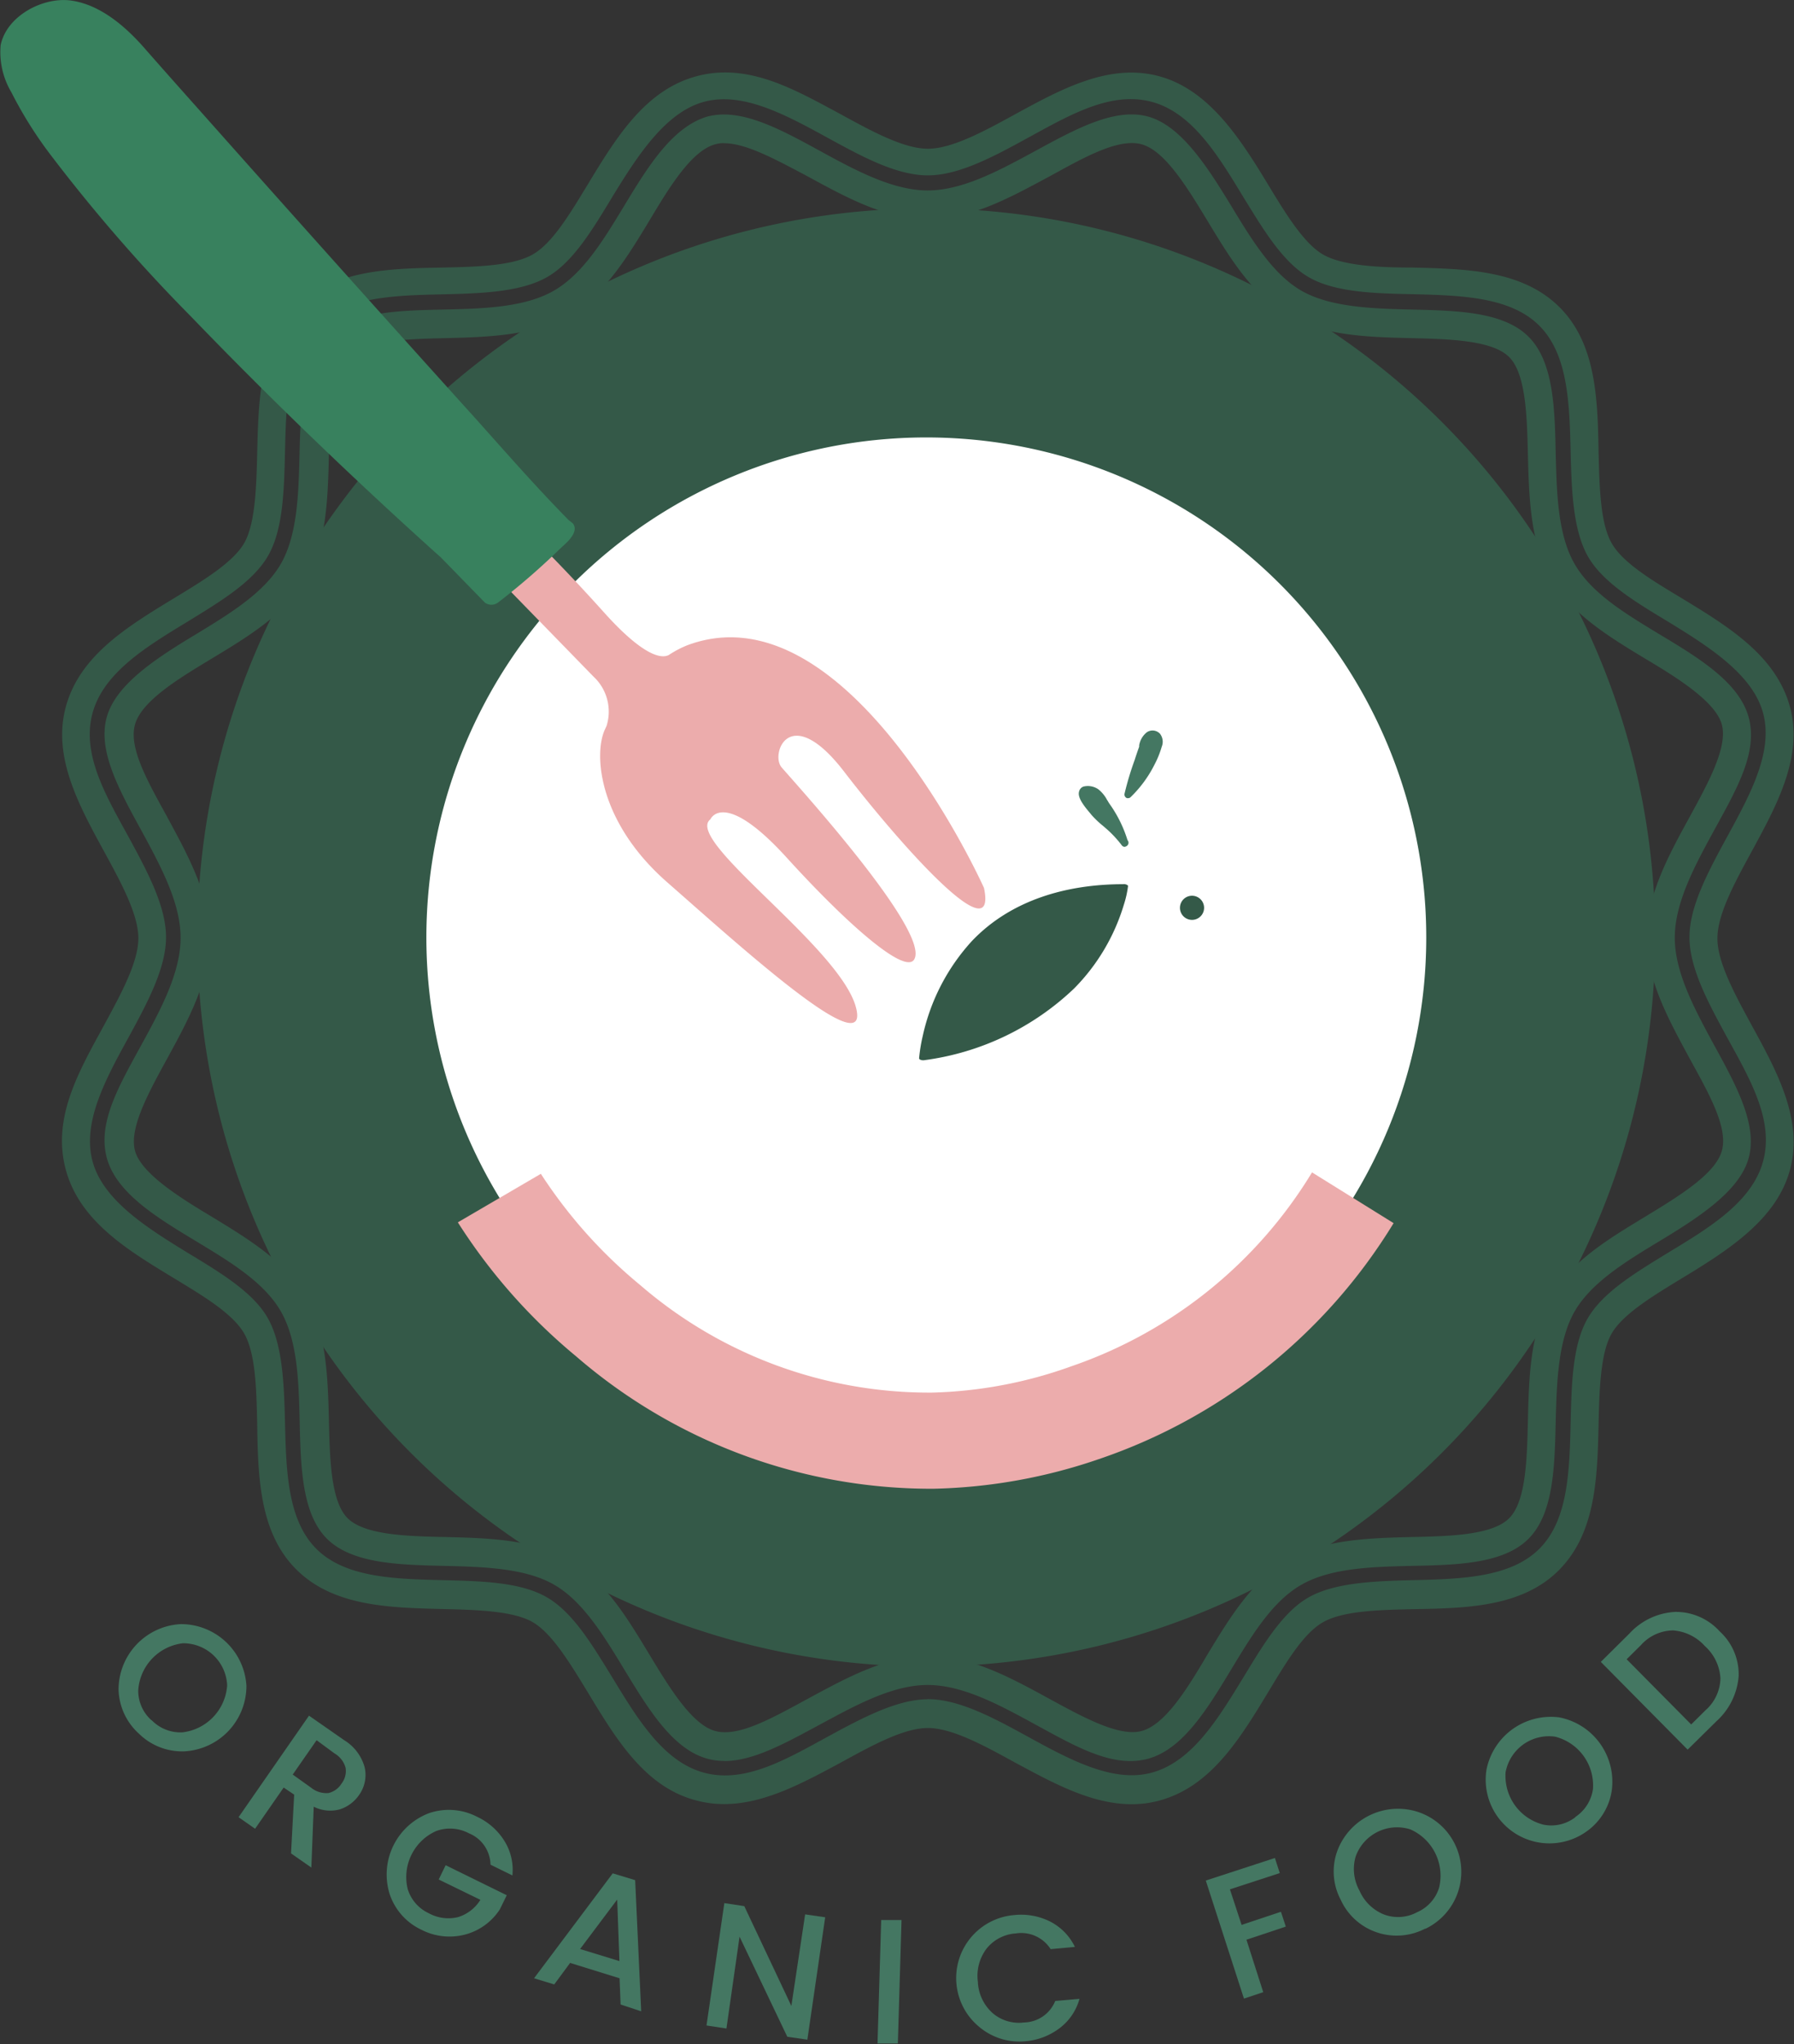 <svg id="Objects" xmlns="http://www.w3.org/2000/svg" viewBox="0 0 136.79 155.84"><rect x="0" y="0" width="136.79" height="155.84" fill="#333333" stroke="none"/><defs><style>.cls-1{fill:#345948;}.cls-2{fill:#fff;}.cls-3{fill:#ecacac;}.cls-4{fill:#38815e;}.cls-5{fill:#447762;}</style></defs><path class="cls-1" d="M557.83,762.89a8.07,8.07,0,0,1-2.1-.27c-3.94-1-6.15-4.7-8.29-8.23-1.35-2.22-2.74-4.52-4.21-5.37s-4.24-.94-6.86-1c-4.09-.1-8.32-.2-11.15-3s-2.94-7.06-3-11.15c-.06-2.63-.12-5.35-1-6.87s-3.14-2.86-5.36-4.21c-3.53-2.14-7.19-4.35-8.24-8.29s1-7.46,2.93-11c1.28-2.36,2.61-4.79,2.61-6.62s-1.33-4.26-2.61-6.61c-1.94-3.55-3.94-7.22-2.93-11,1.05-3.94,4.71-6.15,8.24-8.3,2.21-1.34,4.51-2.73,5.36-4.2s.94-4.24,1-6.87c.1-4.09.2-8.32,3-11.15s7.06-2.93,11.14-3c2.63-.06,5.35-.13,6.87-1s2.86-3.14,4.21-5.36c2.14-3.53,4.36-7.18,8.29-8.23s7.45,1,11,2.91c2.37,1.3,4.8,2.62,6.63,2.62s4.27-1.32,6.62-2.61c3.55-1.94,7.21-3.94,11-2.92s6.16,4.7,8.3,8.23c1.34,2.22,2.74,4.51,4.2,5.36s4.24,1,6.87,1c4.09.1,8.32.2,11.15,3s2.93,7.06,3,11.14c.07,2.64.13,5.36,1,6.88s3.14,2.86,5.36,4.2c3.53,2.15,7.18,4.36,8.24,8.3,1,3.79-1,7.45-2.93,11-1.28,2.35-2.61,4.78-2.61,6.62s1.33,4.26,2.61,6.62c1.94,3.54,3.94,7.2,2.93,11s-4.71,6.15-8.24,8.29c-2.22,1.35-4.51,2.74-5.36,4.21s-.94,4.23-1,6.86c-.09,4.1-.2,8.32-3,11.16s-7.06,2.93-11.14,3c-2.64.06-5.36.13-6.88,1s-2.86,3.15-4.2,5.37c-2.14,3.53-4.36,7.18-8.3,8.23a7.91,7.91,0,0,1-2.08.27c-3.07,0-6-1.62-8.92-3.19-2.35-1.29-4.78-2.62-6.62-2.62s-4.26,1.33-6.61,2.62C563.85,761.27,560.88,762.89,557.83,762.89Zm15.52-8c2.4,0,5.08,1.46,7.67,2.88s5.35,2.92,7.87,2.92a5.81,5.81,0,0,0,1.52-.19c3.09-.83,5.07-4.1,7-7.26,1.49-2.45,3-5,5-6.12s5-1.23,7.91-1.3c3.66-.09,7.44-.18,9.66-2.39s2.3-6,2.39-9.66c.07-2.91.14-5.91,1.3-7.91s3.66-3.49,6.12-5c3.16-1.91,6.43-3.89,7.26-7s-1-6.23-2.74-9.4c-1.41-2.59-2.88-5.27-2.88-7.66s1.47-5.07,2.88-7.67c1.73-3.17,3.52-6.44,2.74-9.39s-4.1-5.07-7.26-7c-2.45-1.48-5-3-6.12-5s-1.23-5-1.3-7.91c-.09-3.66-.18-7.44-2.39-9.65s-6-2.31-9.66-2.4c-2.91-.06-5.91-.14-7.91-1.29s-3.49-3.67-5-6.12c-1.92-3.17-3.9-6.44-7-7.26s-6.22,1-9.39,2.73c-2.59,1.42-5.27,2.88-7.67,2.88s-5.07-1.46-7.66-2.88c-3.18-1.74-6.45-3.52-9.39-2.73s-5.07,4.09-7,7.25c-1.49,2.46-3,5-5,6.13s-5,1.23-7.91,1.3c-3.66.08-7.44.17-9.66,2.39s-2.3,6-2.39,9.65c-.07,2.91-.14,5.91-1.3,7.91s-3.67,3.49-6.12,5c-3.16,1.92-6.43,3.9-7.26,7s1,6.23,2.74,9.39c1.41,2.6,2.87,5.28,2.87,7.67s-1.46,5.07-2.87,7.66c-1.74,3.17-3.52,6.44-2.74,9.4s4.1,5.07,7.26,7c2.45,1.49,5,3,6.12,5s1.23,5,1.3,7.92c.09,3.65.18,7.44,2.39,9.65s6,2.3,9.66,2.39c2.9.07,5.9.14,7.91,1.3s3.49,3.67,5,6.12c1.92,3.16,3.9,6.43,7,7.26s6.22-1,9.39-2.73C568.28,756.36,571,754.9,573.35,754.9Zm-15.52,4.71a4.71,4.71,0,0,1-1.25-.16c-2.67-.71-4.53-3.79-6.34-6.76-1.56-2.58-3.17-5.24-5.37-6.51s-5.38-1.37-8.42-1.44c-3.45-.08-7-.17-8.91-2.07s-2-5.47-2.08-8.91c-.07-3-.15-6.19-1.44-8.43s-3.93-3.81-6.49-5.36c-3-1.81-6.07-3.68-6.78-6.35s.93-5.47,2.63-8.58c1.49-2.72,3-5.52,3-8.19s-1.53-5.48-3-8.19c-1.71-3.12-3.32-6.06-2.64-8.59s3.79-4.53,6.77-6.33c2.57-1.56,5.22-3.17,6.5-5.37s1.37-5.39,1.44-8.43c.09-3.45.17-7,2.08-8.91s5.46-2,8.9-2.07c3-.07,6.19-.15,8.43-1.45s3.81-3.93,5.37-6.5c1.81-3,3.68-6,6.34-6.77a5,5,0,0,1,1.24-.15c2.23,0,4.72,1.35,7.35,2.79s5.51,3,8.18,3,5.48-1.53,8.19-3c3.12-1.7,6.07-3.31,8.59-2.64s4.53,3.8,6.34,6.77c1.56,2.58,3.17,5.23,5.36,6.5s5.39,1.38,8.43,1.45c3.45.08,7,.16,8.91,2.07s2,5.46,2.07,8.91c.08,3,.15,6.18,1.45,8.43s3.93,3.81,6.5,5.37c3,1.8,6.06,3.67,6.77,6.33s-.93,5.47-2.64,8.59c-1.48,2.71-3,5.52-3,8.19s1.53,5.47,3,8.19c1.71,3.11,3.31,6.06,2.64,8.58s-3.79,4.54-6.77,6.34c-2.58,1.56-5.23,3.17-6.5,5.37s-1.37,5.38-1.45,8.42c-.08,3.45-.16,7-2.07,8.92s-5.46,2-8.9,2.07c-3,.07-6.19.15-8.44,1.45s-3.8,3.92-5.36,6.49c-1.81,3-3.68,6.06-6.34,6.77s-5.47-.93-8.59-2.63c-2.71-1.48-5.51-3-8.19-3s-5.47,1.54-8.18,3S560.05,759.61,557.83,759.61Zm0-123.34a2.48,2.48,0,0,0-.68.09c-1.81.48-3.52,3.3-5,5.78-1.7,2.81-3.46,5.71-6.14,7.26s-6.16,1.66-9.48,1.74c-2.87.07-6.12.15-7.41,1.44s-1.36,4.53-1.43,7.4c-.08,3.33-.16,6.76-1.74,9.49s-4.45,4.44-7.26,6.14c-2.49,1.5-5.3,3.21-5.79,5s1,4.37,2.44,7c1.62,3,3.28,6,3.28,9.24s-1.66,6.28-3.27,9.23c-1.43,2.61-2.9,5.3-2.45,7s3.31,3.52,5.79,5c2.81,1.71,5.71,3.46,7.26,6.14s1.66,6.15,1.74,9.47c.07,2.88.14,6.14,1.43,7.42s4.54,1.37,7.41,1.43c3.33.08,6.75.17,9.48,1.74s4.44,4.45,6.14,7.26c1.51,2.49,3.22,5.31,5,5.79s4.36-1,7-2.43c3-1.62,6-3.29,9.26-3.29s6.29,1.67,9.24,3.28c2.6,1.42,5.3,2.89,7,2.44,1.82-.48,3.53-3.3,5-5.79,1.7-2.81,3.46-5.71,6.14-7.26s6.16-1.66,9.47-1.74c2.88-.06,6.13-.14,7.42-1.43s1.36-4.54,1.43-7.41c.08-3.33.16-6.75,1.74-9.48s4.45-4.43,7.25-6.13c2.49-1.52,5.31-3.22,5.8-5s-1-4.37-2.44-7c-1.62-3-3.29-6-3.29-9.24s1.67-6.28,3.29-9.24c1.42-2.6,2.89-5.29,2.44-7s-3.31-3.53-5.79-5c-2.81-1.7-5.71-3.46-7.26-6.15s-1.66-6.15-1.74-9.47c-.07-2.87-.15-6.13-1.43-7.41s-4.55-1.37-7.42-1.44c-3.31-.08-6.74-.16-9.47-1.74s-4.44-4.44-6.14-7.25c-1.51-2.49-3.22-5.31-5-5.79s-4.37,1-7,2.44c-3,1.61-6,3.28-9.24,3.28s-6.28-1.67-9.23-3.28C561.74,637.5,559.5,636.27,557.82,636.27Z" transform="translate(-502.61 -625.35)"/><path class="cls-1" d="M628.82,696.82a55.58,55.58,0,1,1-55.58-55.58A55.57,55.57,0,0,1,628.82,696.82Z" transform="translate(-502.61 -625.35)"/><path class="cls-2" d="M611.36,696.82a38.12,38.12,0,1,1-38.12-38.12A38.12,38.12,0,0,1,611.36,696.82Z" transform="translate(-502.61 -625.35)"/><path class="cls-1" d="M588.25,692.76c-4.26,0-8.54,1.18-11.54,4.34a15.67,15.67,0,0,0-3.74,7.22,12.44,12.44,0,0,0-.28,1.71c0,.13.28.17.37.15a20.41,20.41,0,0,0,11.45-5.47,15.34,15.34,0,0,0,3.79-6.38,7.68,7.68,0,0,0,.32-1.42C588.64,692.81,588.37,692.73,588.25,692.76Z" transform="translate(-502.61 -625.35)"/><path class="cls-3" d="M577.64,693.05S567.3,669.92,555,674.55a7.78,7.78,0,0,0-1.37.72c-.45.27-1.76.35-5-3.27-4.34-4.83-7.47-7.67-7.47-7.67l-2.85,2.79,9.55,9.81a3.64,3.64,0,0,1,1,3.76l-.1.22c-.88,1.76-.64,7,4.72,11.7s15,13.47,14.47,9.9c-.66-4.54-13.3-13.08-11.17-14.7,0,0,1-2.37,5.82,2.93s9.14,9,9.74,7.71c1.06-2.16-8.52-12.75-10.12-14.58-.91-1,.59-5.11,4.77.33S578.69,698.13,577.64,693.05Z" transform="translate(-502.61 -625.35)"/><path class="cls-4" d="M546.37,665.38c-.09-.2-.25-.22-.48-.46-2.39-2.43-4.64-5-6.92-7.55q-10.63-11.77-21.17-23.64c-1.34-1.5-2.67-3-4-4.51-1.47-1.72-3.46-3.51-5.78-3.83-2.12-.29-4.9,1.16-5.36,3.4a6,6,0,0,0,.82,3.6,30.92,30.92,0,0,0,3.12,4.94,125.75,125.75,0,0,0,10.62,12.2c6,6.23,12.23,12.22,18.65,18l.34.3,3.37,3.46a.84.84,0,0,0,1,0,52.91,52.91,0,0,0,4.8-4.17C545.85,666.7,546.66,666,546.37,665.38Z" transform="translate(-502.61 -625.35)"/><path class="cls-3" d="M573.77,738.85h-.25a41.39,41.39,0,0,1-27-10.11,43.6,43.6,0,0,1-9-10.2l6.33-3.7a37.12,37.12,0,0,0,7.56,8.47,33.72,33.72,0,0,0,22.13,8.21h.11a33.64,33.64,0,0,0,10.63-2,34.6,34.6,0,0,0,18.37-14.79l6.22,3.87a42.2,42.2,0,0,1-22.5,18A41.41,41.41,0,0,1,573.77,738.85Z" transform="translate(-502.61 -625.35)"/><path class="cls-5" d="M590.91,681.42a.57.57,0,0,0-.71-.06,1.59,1.59,0,0,0-.51.94c-.38,1.19-.85,2.4-1.11,3.62,0,0,.06.07.08,0v0a8.41,8.41,0,0,0,1.79-2.43,6.43,6.43,0,0,0,.55-1.33A.8.8,0,0,0,590.91,681.42Z" transform="translate(-502.61 -625.35)"/><path class="cls-5" d="M588.62,686.2h-.08a.3.3,0,0,1-.19-.32,22.92,22.92,0,0,1,.78-2.6c.11-.35.23-.7.34-1l0-.1a1.6,1.6,0,0,1,.58-1,.78.78,0,0,1,1,.1h0a1,1,0,0,1,.14,1,7.19,7.19,0,0,1-.56,1.38,9.09,9.09,0,0,1-1.82,2.47A.25.25,0,0,1,588.62,686.2Zm1.93-4.71a.48.48,0,0,0-.23.07,1.17,1.17,0,0,0-.38.7l0,.11c-.11.34-.23.69-.35,1-.21.62-.42,1.26-.6,1.9a9.38,9.38,0,0,0,1.29-1.91,6.78,6.78,0,0,0,.53-1.29c.06-.27.05-.43,0-.54A.27.27,0,0,0,590.55,681.49Z" transform="translate(-502.61 -625.35)"/><path class="cls-5" d="M588.42,689.56l0,0a9.78,9.78,0,0,0-1.44-2.89,3.06,3.06,0,0,0-.72-.92,1.21,1.21,0,0,0-.92-.18c-.65.27.47,1.5.7,1.78a9,9,0,0,0,1.15,1.08,8.7,8.7,0,0,1,1.17,1.26C588.37,689.72,588.48,689.62,588.42,689.56Z" transform="translate(-502.61 -625.35)"/><path class="cls-5" d="M588.36,689.91a.28.28,0,0,1-.22-.12,8.62,8.62,0,0,0-1.14-1.23l-.29-.25a7.12,7.12,0,0,1-.89-.85l-.07-.09c-.51-.6-1-1.23-.86-1.68a.53.53,0,0,1,.32-.37,1.4,1.4,0,0,1,1.14.2,2.54,2.54,0,0,1,.68.83,1.4,1.4,0,0,1,.1.16l.07.11a9.64,9.64,0,0,1,1.38,2.78h0a.3.3,0,0,1,.06.3.33.33,0,0,1-.24.2Zm-2.84-4.19-.13,0a.09.09,0,0,0-.06.06c0,.13.08.46.77,1.28l.08.09a5.58,5.58,0,0,0,.82.79l.3.25a8.31,8.31,0,0,1,.6.59,13.14,13.14,0,0,0-1.08-1.94l-.07-.1c0-.06-.07-.12-.11-.17a2.24,2.24,0,0,0-.55-.69A1.19,1.19,0,0,0,585.52,685.72Z" transform="translate(-502.61 -625.35)"/><path class="cls-1" d="M593.5,693.64a.92.92,0,1,0,.92.92A.92.92,0,0,0,593.5,693.64Z" transform="translate(-502.61 -625.35)"/><path class="cls-5" d="M513.19,757.51a4.7,4.7,0,0,1-1.54-3.34,5,5,0,0,1,4.75-5,5,5,0,0,1,5,4.7,5,5,0,0,1-4.75,5A4.7,4.7,0,0,1,513.19,757.51Zm1-1a3.05,3.05,0,0,0,2.33.91,3.86,3.86,0,0,0,3.41-3.59,3.35,3.35,0,0,0-3.37-3.2,3.86,3.86,0,0,0-3.41,3.6A3,3,0,0,0,514.15,756.49Z" transform="translate(-502.61 -625.35)"/><path class="cls-5" d="M524.24,761.63l-2.18,3.14-1.26-.88,5.37-7.74,2.67,1.86a3.52,3.52,0,0,1,1.57,2.06,2.62,2.62,0,0,1-.43,2.14,2.84,2.84,0,0,1-1.45,1.08,2.8,2.8,0,0,1-2-.2l-.18,4.64-1.55-1.08.24-4.48Zm2.51-3.61-1.82,2.62,1.4,1a1.85,1.85,0,0,0,1.32.41,1.6,1.6,0,0,0,1-.72,1.56,1.56,0,0,0,.31-1.21,1.83,1.83,0,0,0-.84-1.09Z" transform="translate(-502.61 -625.35)"/><path class="cls-5" d="M534.72,772.46a4.61,4.61,0,0,1-2.39-2.68,5,5,0,0,1,3-6.2,4.68,4.68,0,0,1,3.66.28,4.86,4.86,0,0,1,2.08,1.84,4.17,4.17,0,0,1,.61,2.63l-1.67-.82a2.64,2.64,0,0,0-1.64-2.39,3.08,3.08,0,0,0-2.49-.18,3.84,3.84,0,0,0-2.18,4.44,3,3,0,0,0,1.6,1.83,3.11,3.11,0,0,0,2.23.3,3.07,3.07,0,0,0,1.71-1.32l-3.18-1.55.53-1.09,4.66,2.29-.53,1.08a4.54,4.54,0,0,1-2.62,1.91A4.69,4.69,0,0,1,534.72,772.46Z" transform="translate(-502.61 -625.35)"/><path class="cls-5" d="M549.93,778.17l-.08-2L546.08,775l-1.21,1.64-1.54-.47,6-8,1.71.52.46,10Zm-3.09-4.23,3,.92-.17-4.69Z" transform="translate(-502.61 -625.35)"/><path class="cls-5" d="M564,771.3l1.53.22-1.36,9.33-1.53-.22L559,773l-1,7-1.52-.23,1.36-9.33,1.52.23,3.59,7.61Z" transform="translate(-502.61 -625.35)"/><path class="cls-5" d="M569.52,781.14l.28-9.41,1.55,0-.28,9.41Z" transform="translate(-502.61 -625.35)"/><path class="cls-5" d="M577.29,779.89a4.82,4.82,0,0,1,2.67-8.54,4.94,4.94,0,0,1,2.73.5,4.24,4.24,0,0,1,1.88,1.93l-1.85.17a2.65,2.65,0,0,0-2.64-1.2,3.12,3.12,0,0,0-2.23,1.14,3.43,3.43,0,0,0-.68,2.54,3.39,3.39,0,0,0,1.12,2.39,3.08,3.08,0,0,0,2.4.72,2.62,2.62,0,0,0,2.38-1.64l1.85-.16a4.22,4.22,0,0,1-1.51,2.23,5,5,0,0,1-2.6,1A4.74,4.74,0,0,1,577.29,779.89Z" transform="translate(-502.61 -625.35)"/><path class="cls-5" d="M597.46,777.72l-2.91-9,5.27-1.72.37,1.15-3.8,1.24.89,2.71,3-1,.37,1.13-3,1,1.28,4Z" transform="translate(-502.61 -625.35)"/><path class="cls-5" d="M611.29,772.38a4.71,4.71,0,0,1-3.67.3,4.66,4.66,0,0,1-2.78-2.49,4.61,4.61,0,0,1-.27-3.71,4.94,4.94,0,0,1,6.13-3,4.81,4.81,0,0,1,.59,8.92Zm-.62-1.25a3,3,0,0,0,1.67-1.87,3.86,3.86,0,0,0-2.19-4.44,3.35,3.35,0,0,0-4.17,2.06,3.39,3.39,0,0,0,.29,2.61,3.42,3.42,0,0,0,1.9,1.83A3.06,3.06,0,0,0,610.67,771.13Z" transform="translate(-502.61 -625.35)"/><path class="cls-5" d="M623.55,765a4.86,4.86,0,0,1-7.6-4.72,5,5,0,0,1,5.55-4,5,5,0,0,1,4,5.61A4.67,4.67,0,0,1,623.55,765Zm-.82-1.13a3.06,3.06,0,0,0,1.34-2.12,3.83,3.83,0,0,0-2.89-4,3.36,3.36,0,0,0-3.77,2.71,3.83,3.83,0,0,0,2.89,4A3,3,0,0,0,622.73,763.89Z" transform="translate(-502.61 -625.35)"/><path class="cls-5" d="M626.85,749.89a5.08,5.08,0,0,1,3.49-1.65,4.49,4.49,0,0,1,3.4,1.49,4.42,4.42,0,0,1,1.44,3.4,5.17,5.17,0,0,1-1.7,3.45l-2.19,2.16-6.62-6.69Zm4.71,6.93,1.09-1.08a3.33,3.33,0,0,0,1.14-2.44,3.57,3.57,0,0,0-1.18-2.45,3.62,3.62,0,0,0-2.43-1.2,3.34,3.34,0,0,0-2.45,1.12l-1.09,1.08Z" transform="translate(-502.61 -625.35)"/></svg>